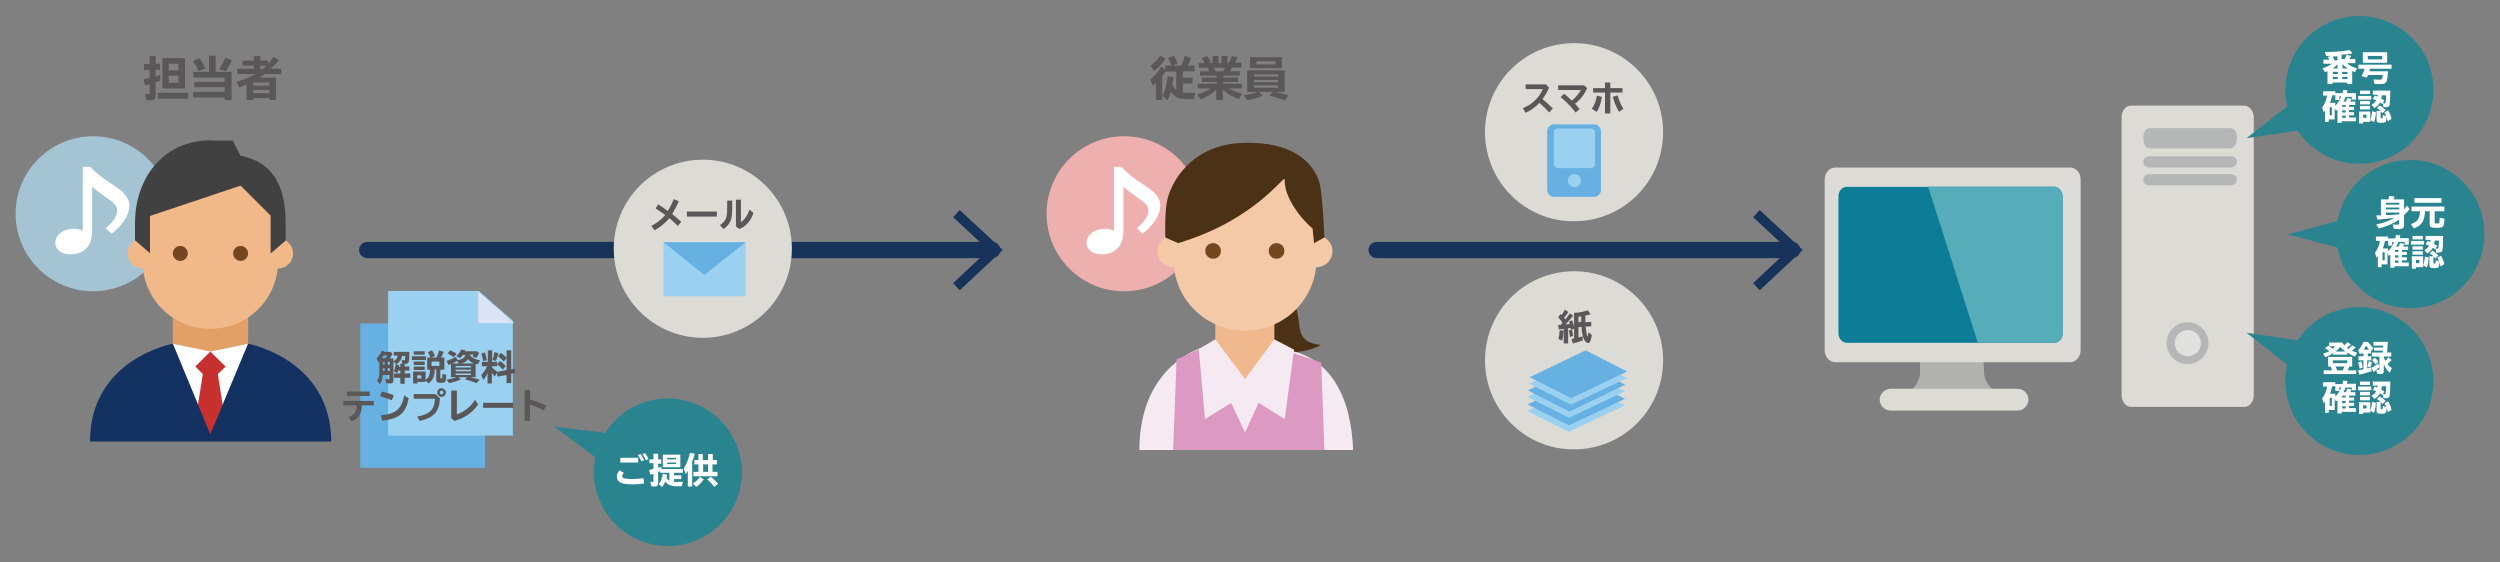 <?xml version="1.0" encoding="utf-8"?>
<!-- Generator: Adobe Illustrator 26.3.1, SVG Export Plug-In . SVG Version: 6.00 Build 0)  -->
<svg version="1.1" xmlns="http://www.w3.org/2000/svg" xmlns:xlink="http://www.w3.org/1999/xlink" x="0px" y="0px" width="800px"
	 height="180px" viewBox="0 0 800 180" style="enable-background:new 0 0 800 180;" xml:space="preserve">
<rect x="0" y="0" width="800" height="180" fill="#808080" stroke="none"/>
<style type="text/css">
	.st0{fill:#183359;}
	.st1{fill:#A4C3D3;}
	.st2{fill:#FFFFFF;}
	.st3{fill:#E2A067;}
	.st4{fill:#F1B88A;}
	.st5{fill:#424142;}
	.st6{fill:#754720;}
	.st7{fill:#C6302F;}
	.st8{fill:#143261;}
	.st9{fill:#B1B1B0;}
	.st10{fill:#DCDBD6;}
	.st11{fill:#0D7C96;}
	.st12{fill:#56ACB9;}
	.st13{fill:#B5B6B6;}
	.st14{fill:#E0E0DF;}
	.st15{fill:#EEB0AF;}
	.st16{fill:#66B0E2;}
	.st17{fill:#DAE4F4;}
	.st18{fill:#9AD1F1;}
	.st19{fill:#595757;}
	.st20{fill:#2A848F;}
	.st21{fill:#4B3115;}
	.st22{fill:#F0B88D;}
	.st23{fill:#F4C9A8;}
	.st24{fill:#F6EAF2;}
	.st25{fill:#DC99C1;}
</style>
<g id="レイヤー_1">
	<g>
		<path class="st0" d="M317.5,82.6h-200c-1.4,0-2.6-1.2-2.6-2.6s1.2-2.6,2.6-2.6h200c1.4,0,2.6,1.2,2.6,2.6S319,82.6,317.5,82.6z"/>
		<g>
			<polygon class="st0" points="307.1,92.9 305,90.6 316.3,80 305,69.5 307.1,67.2 320.9,80 			"/>
		</g>
	</g>
	<g>
		<path class="st1" d="M5,68.4c0-13.7,11.1-24.8,24.8-24.8c13.7,0,24.8,11.1,24.8,24.8c0,13.7-11.1,24.8-24.8,24.8
			C16.1,93.2,5,82.1,5,68.4z"/>
		<g>
			<path class="st2" d="M29,53.4c1.5,1.8,3.5,3.4,7.5,6c1.5,1,2.3,1.6,2.9,2.2c1.3,1.3,2,2.6,2,4.2c0,2.9-2,6.1-5.7,9L33.8,73
				c2.4-1.9,3.7-3.9,3.7-5.6c0-1.5-0.8-2.4-3.8-4.4c-1.6-1.1-2.9-2.1-4.2-3.3v14c0,2-0.4,3.6-1.1,4.8c-1.2,1.9-3.3,2.9-5.9,2.9
				c-2.8,0-4.8-1.5-4.8-3.7c0-2.5,2.5-4.5,5.8-4.5c1,0,1.9,0.2,3,0.6V53.4H29z"/>
		</g>
	</g>
	<g id="レイヤー_1_4_">
		<polygon class="st3" points="67.3,124.5 55.3,110 55.3,95.6 79.4,95.6 79.4,110 		"/>
		<g>
			<path class="st4" d="M89,76.3c2.7,0,4.8,2.2,4.8,4.8c0,2.7-2.2,4.8-4.8,4.8c-2.7,0-4.8-2.2-4.8-4.8C84.2,78.4,86.4,76.3,89,76.3z
				"/>
			<path class="st4" d="M45.6,76.3c2.7,0,4.8,2.2,4.8,4.8c0,2.7-2.2,4.8-4.8,4.8c-2.7,0-4.8-2.2-4.8-4.8
				C40.8,78.4,43,76.3,45.6,76.3z"/>
		</g>
		<path class="st4" d="M89,66.6c0-18.3-43.4-12.1-43.4,0c0,2.7,0,14.2,0,16.9c0,12.1,9.6,21.7,21.7,21.7c12.1,0,21.7-9.6,21.7-21.7
			C89,80.9,89,69.3,89,66.6z"/>
		<path class="st5" d="M67.3,44.9c-14.7,0-24.1,11.8-24.1,26.5c0,1.9,0,5.5,0,5.5l4.8,4.1V69.1L77,59.4l9.6,9.6v12.1l4.8-4.1
			c0,0,0-3.6,0-5.5c0-9.6-2.4-19.3-14.5-21.7l-2.4-4.8H67.3z"/>
		<g>
			<path class="st6" d="M77,78.7c1.3,0,2.4,1.1,2.4,2.4c0,1.3-1.1,2.4-2.4,2.4c-1.3,0-2.4-1.1-2.4-2.4C74.6,79.8,75.6,78.7,77,78.7z
				"/>
			<path class="st6" d="M57.7,78.7c1.3,0,2.4,1.1,2.4,2.4c0,1.3-1.1,2.4-2.4,2.4s-2.4-1.1-2.4-2.4C55.3,79.8,56.4,78.7,57.7,78.7z"
				/>
		</g>
		<polygon class="st2" points="67.3,139 55.3,110 67.3,112.5 79.4,110 		"/>
		<polygon class="st7" points="64.9,119.7 63.2,130.5 67.3,140.2 71.4,130.5 69.7,119.7 72.2,117.3 67.3,112.5 62.5,117.3 		"/>
		<path class="st8" d="M79.4,110L79.4,110L67.3,139L55.3,110c0,0-26.5,4.8-26.5,31.3h77.2C105.9,114.9,79.4,110,79.4,110z"/>
	</g>
	<g>
		<g>
			<path class="st9" d="M614.4,109.7v9.5c0,0,0.3,4.3-5.2,7.4h32.2c0,0-5.9-1.6-6.5-7.1l-0.4-9.8H614.4z"/>
			<path class="st10" d="M665.8,112.1c0,2.1-1.5,3.8-3.4,3.8h-75.1c-1.9,0-3.4-1.7-3.4-3.8V57.4c0-2.1,1.5-3.8,3.4-3.8h75.1
				c1.9,0,3.4,1.7,3.4,3.8V112.1z"/>
			<path class="st11" d="M660,106.7c0,1.7-1.2,3-2.7,3H591c-1.5,0-2.7-1.4-2.7-3V62.8c0-1.7,1.2-3,2.7-3h66.3c1.5,0,2.7,1.4,2.7,3
				V106.7z"/>
			<path class="st12" d="M657.3,59.7H617l15.9,50h24.5c1.5,0,2.7-1.4,2.7-3V62.8C660,61.1,658.8,59.7,657.3,59.7z"/>
			<path class="st10" d="M649.1,127.9c0,1.9-1.6,3.5-3.6,3.5h-40.4c-2,0-3.6-1.6-3.6-3.5l0,0c0-1.9,1.6-3.5,3.6-3.5h40.4
				C647.5,124.4,649.1,125.9,649.1,127.9L649.1,127.9z"/>
		</g>
		<g>
			<path class="st10" d="M721.2,126.4c0,2.1-1.3,3.8-3,3.8h-36.3c-1.6,0-3-1.7-3-3.8V37.6c0-2.1,1.3-3.8,3-3.8h36.3
				c1.6,0,3,1.7,3,3.8V126.4z"/>
			<path class="st13" d="M715.7,44.8c0,1.5-0.9,2.7-2.1,2.7H688c-1.2,0-2.1-1.2-2.1-2.7v-1.1c0-1.5,0.9-2.7,2.1-2.7h25.7
				c1.2,0,2.1,1.2,2.1,2.7V44.8z"/>
			<path class="st13" d="M715.7,52.1c0,0.8-0.9,1.5-2.1,1.5H688c-1.2,0-2.1-0.7-2.1-1.5v-0.6c0-0.8,0.9-1.5,2.1-1.5h25.7
				c1.2,0,2.1,0.7,2.1,1.5V52.1z"/>
			<path class="st13" d="M715.7,57.8c0,0.8-0.9,1.5-2.1,1.5H688c-1.2,0-2.1-0.7-2.1-1.5v-0.6c0-0.8,0.9-1.5,2.1-1.5h25.7
				c1.2,0,2.1,0.7,2.1,1.5V57.8z"/>
			<path class="st13" d="M693.3,109.8c0-3.7,3-6.7,6.7-6.7c3.7,0,6.7,3,6.7,6.7c0,3.7-3,6.7-6.7,6.7
				C696.4,116.5,693.3,113.5,693.3,109.8z"/>
			<path class="st14" d="M695.9,109.8c0-2.3,1.9-4.2,4.2-4.2s4.2,1.9,4.2,4.2c0,2.3-1.9,4.2-4.2,4.2S695.9,112.1,695.9,109.8z"/>
		</g>
	</g>
	<g>
		<path class="st15" d="M334.9,68.4c0-13.7,11.1-24.8,24.8-24.8c13.7,0,24.8,11.1,24.8,24.8c0,13.7-11.1,24.8-24.8,24.8
			C346,93.2,334.9,82.1,334.9,68.4z"/>
		<g>
			<path class="st2" d="M358.9,53.4c1.5,1.8,3.5,3.4,7.5,6c1.5,1,2.3,1.6,2.9,2.2c1.3,1.3,2,2.6,2,4.2c0,2.9-2,6.1-5.7,9l-1.8-1.8
				c2.4-1.9,3.7-3.9,3.7-5.6c0-1.5-0.8-2.4-3.8-4.4c-1.6-1.1-2.9-2.1-4.2-3.3v14c0,2-0.4,3.6-1.1,4.8c-1.2,1.9-3.3,2.9-5.9,2.9
				c-2.8,0-4.8-1.5-4.8-3.7c0-2.5,2.5-4.5,5.8-4.5c1,0,1.9,0.2,3,0.6V53.4H358.9z"/>
		</g>
	</g>
	<g>
		<g>
			<g>
				<polygon class="st16" points="144.3,103.5 115.3,103.5 115.3,149.7 155.2,149.7 155.2,113 				"/>
				<polygon class="st17" points="144.2,103.5 144.2,113.8 155.6,113.8 				"/>
			</g>
		</g>
		<g>
			<g>
				<polygon class="st18" points="153.2,93.1 124.2,93.1 124.2,139.4 164.1,139.4 164.1,102.6 				"/>
				<polygon class="st17" points="153,93.2 153,103.4 164.5,103.4 				"/>
			</g>
		</g>
	</g>
	<g>
		<path class="st19" d="M125.9,114.6v7.1c0,0.7-0.3,1-1,1c-0.4,0-0.8,0-1.3-0.1l-0.3-1.3c0.3,0,0.7,0.1,1,0.1c0.2,0,0.3,0,0.3-0.3
			v-1.1h-2.1c-0.1,1.2-0.4,2.2-0.9,2.9l-1-1c0.6-0.8,0.8-1.6,0.8-2.9v-3.3c-0.1,0.1-0.1,0.1-0.3,0.3l-0.6-1.3
			c0.7-0.7,1.4-1.6,1.7-2.5l0.9,0.4h1.9l0.6,0.6c-0.2,0.5-0.5,1-0.9,1.5H125.9z M123.4,114.6c0.3-0.4,0.5-0.7,0.5-0.9h-1.1
			c-0.2,0.3-0.3,0.5-0.6,0.9H123.4z M122.5,115.8v0.9h0.6v-0.9H122.5z M123.1,117.8h-0.6v0.9h0.6V117.8z M124.1,116.7h0.6v-0.9h-0.6
			V116.7z M124.7,118.7v-0.9h-0.6v0.9H124.7z M128.1,116.4h1.4v0.9h1.5v1.3h-1.5v0.9h1.8v1.4h-1.8v1.9h-1.4v-1.9h-2v-1.4h2v-0.9
			h-0.7c-0.1,0.3-0.2,0.5-0.3,0.8l-1.1-0.6c0.3-0.5,0.5-1.2,0.6-2.2l1.1,0.2c0,0.3,0,0.4-0.1,0.6h0.5V116.4z M128.7,113.8
			c-0.2,1.2-0.8,2.1-1.9,2.8l-0.9-1c0.8-0.4,1.2-1,1.4-1.8h-1.3v-1.2h5c0,3.4-0.2,3.8-1.2,3.8c-0.2,0-0.4,0-0.9,0l-0.1,0l-0.3-1.2
			c0.4,0.1,0.6,0.1,0.8,0.1c0.3,0,0.3-0.1,0.4-1.4H128.7z"/>
		<path class="st19" d="M136.3,114v1.2h-4.5V114H136.3z M136.1,121.6c1.1-0.7,1.5-1.6,1.5-3.3h-0.9v-3.9h1l0-0.1
			c-0.2-0.6-0.5-1.2-0.8-1.6l1.3-0.6c0.4,0.5,0.7,1,1,1.8l-1.2,0.5h1.7c0.4-0.8,0.6-1.4,0.8-2.3l1.5,0.5c-0.3,0.7-0.5,1.2-0.9,1.8
			h1.1v3.9h-1.3v2.6c0,0.2,0,0.2,0.3,0.2c0.2,0,0.3,0,0.3-0.2c0-0.2,0.1-0.7,0.1-1.3l1.2,0.4c-0.1,2.3-0.2,2.5-1.7,2.5
			c-1.2,0-1.5-0.2-1.5-1v-3.3h-0.5c0,2.3-0.6,3.5-2,4.5l-0.9-1v0.5h-2.6v0.5h-1.4v-3.8h4V121.6z M135.9,112.4v1.1h-3.5v-1.1H135.9z
			 M135.9,115.7v1.1h-3.5v-1.1H135.9z M135.9,117.3v1.1h-3.5v-1.1H135.9z M133.5,121.1h1.3v-1h-1.3V121.1z M138.1,115.7v1.4h2.5
			v-1.4H138.1z"/>
		<path class="st19" d="M144.3,120.9v-4.4l-0.3,0.1l-0.5,0.2l-0.6-1.3c1.2-0.4,2.2-0.9,3-1.3l0.5,1c1.4-0.1,2.3-0.7,2.5-1.6h-0.8
			c-0.3,0.4-0.6,0.7-0.9,1l-1.2-0.7c0.7-0.5,1.2-1.2,1.5-2l1.4,0.1c-0.1,0.2-0.1,0.3-0.2,0.4h3.9l0.7,0.5c-0.2,0.5-0.5,1.1-0.8,1.6
			l-1.3-0.3c0.2-0.3,0.3-0.5,0.4-0.7h-1.3c0.5,0.9,1.7,1.5,3.3,1.8l-0.7,1.3c-0.3-0.1-0.4-0.1-0.7-0.2v4.3h-1.8c1,0.2,2,0.5,3.1,0.8
			l-1,1.1c-1.2-0.5-2.5-0.9-3.7-1.2l0.7-0.7h-2.8l0.8,0.7c-1.2,0.5-2.5,1-3.8,1.2l-0.8-1.1c1.1-0.2,2.2-0.4,3.2-0.8H144.3z
			 M145.2,114.3c-0.6-0.4-1.3-0.9-2-1.2l0.9-1c0.7,0.3,1.5,0.7,2,1.1L145.2,114.3z M146.3,115.5c-0.5,0.3-0.9,0.5-1.5,0.8h2
			L146.3,115.5z M145.8,117.1v0.5h4.9v-0.5H145.8z M145.8,118.8h4.9v-0.5h-4.9V118.8z M145.8,120h4.9v-0.5h-4.9V120z M151.6,116.3
			c-0.9-0.4-1.4-0.8-1.8-1.4c-0.4,0.7-1.2,1.2-2.2,1.4H151.6z"/>
		<path class="st19" d="M156,119.4c-0.4,0.9-0.9,1.7-1.3,2.2L154,120c0.7-0.7,1.4-1.7,1.9-2.8h-1.7v-1.4h1.9v-3.7h1.4v3.7h1.6v1.4
			h-1.6v0.5c0.5,0.4,1.2,0.9,1.6,1.3l3-0.6v-3.8l-0.9,1.1c-0.5-0.6-1.1-1.1-1.8-1.7l0.9-1.1c0.6,0.4,1.2,1,1.8,1.6v-2.4h1.5v6.1
			l1.1-0.2l0.1,1.4l-1.2,0.2v3h-1.5V120l-2.9,0.5l-0.2-1.2l-0.7,1.2c-0.2-0.3-0.5-0.7-0.9-1.1v3.3H156V119.4z M154.6,115.5
			c-0.2-1.2-0.4-1.9-0.6-2.4l1.2-0.3c0.2,0.7,0.4,1.4,0.6,2.5L154.6,115.5z M157.6,115.2c0.3-0.9,0.5-1.7,0.6-2.5l1.3,0.3
			c-0.2,0.8-0.5,1.8-0.8,2.5L157.6,115.2z M160.9,118.3c-0.5-0.6-1.1-1.2-1.8-1.7l0.9-1.1c0.6,0.4,1.3,1,1.8,1.6L160.9,118.3z"/>
		<path class="st19" d="M119.6,128.3v1.4h-3.8c-0.1,2.8-1.1,4.3-3.3,5.1l-1-1.3c1.9-0.7,2.6-1.7,2.7-3.8h-4.3v-1.4H119.6z
			 M118.3,125.3v1.4h-7.3v-1.4H118.3z"/>
		<path class="st19" d="M125.4,128.1c-1.3-0.5-2.6-1-3.8-1.3l0.6-1.5c1.4,0.3,2.8,0.7,3.8,1.2L125.4,128.1z M121.9,132.9
			c4.7-0.4,6.6-2,7.5-6.4l1.4,1c-1,4.8-3.2,6.6-8.5,7.1L121.9,132.9z"/>
		<path class="st19" d="M139.3,126.1l1.5,1.4c-0.3,4.3-2,6.2-6.5,7.2l-0.8-1.4c3.9-0.6,5.6-2.3,5.7-5.7h-6.8v-1.5H139.3z
			 M142.7,125.6c0,0.7-0.6,1.4-1.4,1.4c-0.7,0-1.4-0.6-1.4-1.4c0-0.7,0.6-1.4,1.4-1.4C142.1,124.3,142.7,124.9,142.7,125.6z
			 M140.7,125.6c0,0.3,0.3,0.6,0.6,0.6c0.4,0,0.6-0.3,0.6-0.6c0-0.4-0.3-0.6-0.6-0.6C141,125,140.7,125.3,140.7,125.6z"/>
		<path class="st19" d="M146.2,125v7.6c2.2-0.7,4.7-2.6,5.8-4.7l1,1.5c-1.6,2.5-4.5,4.5-7.6,5.3l-1-0.9V125H146.2z"/>
		<path class="st19" d="M164.2,128.9v1.6h-9.6v-1.6H164.2z"/>
		<path class="st19" d="M169.6,124.8v3c2,0.6,3.9,1.3,5.2,2l-0.8,1.5c-1.2-0.6-2.8-1.3-4.4-1.9v5.3h-1.7v-9.9H169.6z"/>
	</g>
	<g>
		<path class="st20" d="M222.5,129.2c-10.8-4.3-22.9-0.2-28.8,9.3l-16.4-2l13.2,9.8c-2.3,11,3.6,22.4,14.4,26.7
			c12.1,4.9,25.9-1,30.8-13.1C240.6,147.9,234.7,134.1,222.5,129.2z"/>
		<g>
			<path class="st2" d="M206.1,154.7c-1,0.2-2.3,0.3-3.7,0.3c-1.6,0-3.1-0.2-3.7-0.5c-0.8-0.4-1.3-1-1.3-2c0-0.8,0.3-1.4,0.9-2
				l1.3,0.8c-0.3,0.4-0.5,0.7-0.5,1c0,0.4,0.2,0.6,0.5,0.7c0.4,0.2,1.5,0.3,2.6,0.3c1.2,0,2.5-0.1,3.7-0.3L206.1,154.7z
				 M204.2,146.5v1.5h-5.7v-1.5H204.2z M205.2,147.6c-0.2-0.6-0.6-1.3-1.1-2l0.9-0.3c0.4,0.6,0.8,1.2,1.1,2L205.2,147.6z
				 M206.7,147.3c-0.3-0.7-0.7-1.4-1.1-2l0.8-0.3c0.4,0.5,0.8,1.1,1.1,1.9L206.7,147.3z"/>
			<path class="st2" d="M215.7,154.2c0.2,0,0.3,0,0.5,0h2.4c-0.2,0.3-0.3,0.8-0.4,1.4h-2c-1.5,0-2.5-0.5-3.3-1.5
				c-0.3,0.7-0.6,1.2-1,1.8l-1.1-1c0.7-0.8,1.1-1.9,1.3-3.3l1.4,0.3c-0.1,0.4-0.1,0.5-0.2,1c0.2,0.4,0.5,0.7,0.9,0.9v-2.5h-2.9v-0.5
				c-0.2,0.1-0.4,0.2-0.7,0.3v3.5c0,0.7-0.3,1.1-1.1,1.1c-0.3,0-0.8,0-1.1-0.1l-0.3-1.5c0.3,0.1,0.6,0.1,0.8,0.1
				c0.2,0,0.2,0,0.2-0.3v-2.3c-0.5,0.2-0.7,0.2-1,0.3l-0.4-1.5c0.4-0.1,0.9-0.2,1.4-0.4v-1.8h-1.3V147h1.3v-1.8h1.5v1.8h1v1.4h-1
				v1.3c0.3-0.1,0.7-0.3,1-0.4l0.1,0.8h6.8v1.2h-2.8v0.8h2.3v1.2h-2.3V154.2z M217.7,149.5h-5.6v-4h5.6V149.5z M213.5,147h2.8v-0.5
				h-2.8V147z M213.5,148.5h2.8V148h-2.8V148.5z"/>
			<path class="st2" d="M221.6,155.7h-1.5v-5c-0.3,0.5-0.4,0.6-0.7,1l-0.6-1.8c0.8-1.2,1.5-2.9,2-5l1.5,0.3
				c-0.2,0.9-0.4,1.5-0.7,2.2l-0.1,0.1V155.7z M221.7,154.7c0.9-0.5,1.7-1.3,2.3-2.1l1.2,0.8c-0.7,1-1.5,1.8-2.4,2.4L221.7,154.7z
				 M226.6,147.2v-1.9h1.5v1.9h1.3v1.4H228v2.4h1.6v1.4h-7.7V151h1.6v-2.4h-1.3v-1.4h1.3v-1.9h1.4v1.9H226.6z M225,151h1.6v-2.4H225
				V151z M228.6,155.8c-0.7-0.9-1.5-1.7-2.3-2.4l1.1-0.8c0.9,0.6,1.6,1.3,2.4,2.2L228.6,155.8z"/>
		</g>
	</g>
	<path class="st20" d="M745.7,7c-10.7,4.6-16.3,16-13.8,27l-13,10.2l16.3-2.4c6.2,9.4,18.4,13.3,29.1,8.7c12-5.1,17.6-19,12.5-31.1
		C771.6,7.5,757.7,1.9,745.7,7z"/>
	<path class="st20" d="M745.7,143.7c-10.7-4.6-16.3-16-13.8-27l-13-10.2l16.3,2.4c6.2-9.4,18.4-13.3,29.1-8.7
		c12,5.1,17.6,19,12.5,31.1C771.6,143.2,757.7,148.8,745.7,143.7z"/>
	<g>
		<path class="st2" d="M751.3,20.5c0.8,0.6,1.9,1.1,3,1.4l-0.7,1.2c-0.4-0.2-0.6-0.2-0.9-0.4v4.2h-1.6v-0.5h-4.7v0.5h-1.6v-4.1
			c-0.1,0-0.1,0-0.1,0c-0.2,0.1-0.3,0.1-0.7,0.3l-0.8-1.2c1.1-0.4,2.2-0.9,3-1.5h-2.7v-1.3h1.9c-0.1-0.3-0.3-0.5-0.5-0.9l1.1-0.3
			c-0.2,0-0.2,0-0.4,0c-0.1,0-0.5,0-1.2,0l-0.5-1.2c3.6-0.1,6-0.3,8-0.7l0.9,1.1c-1,0.2-2.5,0.3-3.5,0.4v1.4h1
			c0.2-0.5,0.5-1,0.6-1.4l1.5,0.4c-0.2,0.3-0.3,0.6-0.6,1h1.9v1.3H751.3z M746.5,18.1c0.1,0.1,0.1,0.2,0.1,0.3
			c0.2,0.4,0.3,0.7,0.4,0.9h1V18L746.5,18.1z M746.5,23v0.7h1.6V23H746.5z M746.5,25.3h1.6v-0.7h-1.6V25.3z M748,21.9v-1.3
			c-0.5,0.5-0.9,0.9-1.5,1.3H748z M749.5,23v0.7h1.7V23H749.5z M751.2,24.6h-1.7v0.7h1.7V24.6z M751.3,21.9
			c-0.7-0.4-1.2-0.9-1.7-1.4v1.4H751.3z"/>
		<path class="st2" d="M758.4,22.1c-0.1,0.3-0.1,0.5-0.2,0.7h6c-0.1,1.5-0.3,2.7-0.5,3.2c-0.3,0.7-0.8,0.9-2,0.9
			c-0.6,0-0.9,0-1.9-0.1l-0.3-1.4c0.8,0.1,1.6,0.1,2.1,0.1c0.4,0,0.6-0.1,0.7-0.4c0.1-0.2,0.2-0.7,0.2-1.1h-4.7l-0.1,0.1
			c-0.1,0.3-0.2,0.4-0.3,0.7l-1.7-0.4c0.4-0.8,0.7-1.5,1-2.4h-2v-1.3h10.6v1.3H758.4z M763.9,20.1h-7.8v-3.4h7.8V20.1z M757.7,19
			h4.6v-1.1h-4.6V19z"/>
		<path class="st2" d="M749.6,29.8c0.1-0.3,0.1-0.6,0.2-1l1.4,0.1c-0.1,0.5-0.2,0.7-0.2,0.9h2.9v2.1h-1.3V31h-2
			c-0.2,0.5-0.4,1-0.7,1.5h0.8l0-0.1c0.1-0.3,0.3-0.6,0.4-1l1.4,0.2c-0.1,0.3-0.3,0.6-0.4,0.9h1.6v1.1h-2v0.6h1.6v1h-1.6v0.7h1.6v1
			h-1.6v0.7h2.2v1.2h-4.6v0.5h-1.3V35c-0.1,0.1-0.2,0.2-0.5,0.5l-0.4-0.9v3.6h-1.9V39h-1.2v-3.6c-0.2,0.2-0.2,0.3-0.4,0.6l-0.5-1.6
			c0.7-0.9,1.3-2.3,1.6-3.8h-1.3v-1.4h3.9v0.6H749.6z M745.5,36.9h0.7v-2.6h-0.7V36.9z M748.6,31V32h-1.3v-1.5h-1
			c-0.1,0.7-0.4,1.6-0.7,2.4h1.7v1l0-0.1l0.1-0.1c0.8-0.8,1.4-1.8,1.8-2.9H748.6z M749.5,33.6v0.6h1.1v-0.6H749.5z M749.5,35.3v0.7
			h1.1v-0.7H749.5z M749.5,37v0.7h1.1V37H749.5z"/>
		<path class="st2" d="M758.8,30.7v1.2h-4.2v-1.2H758.8z M758.6,38.2c0.2-0.7,0.4-1.6,0.5-2.6l1.2,0.3c-0.1,1.4-0.3,2.4-0.6,3.2
			l-1.2-0.7v0.6h-2.3v0.5h-1.3v-3.8h3.6V38.2z M758.4,29v1.1h-3.2V29H758.4z M758.4,32.3v1.1h-3.2v-1.1H758.4z M758.4,33.9V35h-3.2
			v-1.1H758.4z M756.2,37.7h1.1v-1h-1.1V37.7z M764.9,29.1c0,2.1-0.1,3.9-0.2,4.4c-0.1,0.5-0.4,0.8-1.1,0.8c-0.1,0-0.2,0-0.3,0
			c-0.3,0-0.4,0-0.6,0l-0.2-1.2l-0.1,0.2c-0.3-0.2-0.4-0.3-0.8-0.5c-0.4,0.7-1,1.3-1.8,1.8l-0.9-1.1c0.7-0.3,1.1-0.8,1.5-1.4
			c-0.5-0.2-0.7-0.3-1.1-0.4l0.6-1.1c0.3,0.1,0.8,0.3,0.9,0.3c0-0.2,0.1-0.4,0.1-0.6h-1.6v-1.3H764.9z M761.7,35.4
			c-0.3-0.3-0.7-0.6-1.1-0.8l0.9-0.9c0.6,0.4,1.3,0.9,1.9,1.5l-1,1c-0.2-0.2-0.3-0.3-0.6-0.6v2c0,0.2,0.1,0.3,0.3,0.3
			c0.3,0,0.4-0.2,0.4-1.1l1.1,0.4c-0.1-0.4-0.4-0.8-0.6-1.2l1.2-0.7c0.5,0.8,0.9,1.8,1.1,2.7l-1.2,0.8c-0.1-0.4-0.2-0.7-0.4-1.4
			c0,0.8-0.1,1.3-0.3,1.6c-0.2,0.2-0.5,0.3-1.4,0.3c-1.2,0-1.5-0.2-1.5-0.9v-2.9H761.7z M762.2,30.4c0,0.4-0.1,0.8-0.2,1.2
			c0.3,0.1,0.7,0.3,1,0.6l-0.5,0.8c0.2,0,0.3,0.1,0.5,0.1c0.3,0,0.4-0.1,0.4-0.4c0.1-0.5,0.1-1,0.2-2.2H762.2z"/>
	</g>
	<g>
		<path class="st2" d="M752.3,110.2c-0.4,0.4-0.8,0.8-1.3,1.1c0.2,0.2,0.3,0.3,0.5,0.4c0.4-0.4,0.9-0.8,1.2-1.2l1.1,0.7
			c-0.4,0.4-0.8,0.7-1.2,1.1l0.1,0c0.5,0.2,1,0.4,1.6,0.6l-0.7,1.2c-0.9-0.3-1.6-0.7-2.5-1.3v0.7h-4.5V113c-0.8,0.6-1.7,1-2.5,1.3
			l-0.7-1.1c0.9-0.3,1.3-0.5,2-0.8c-0.5-0.4-0.9-0.7-1.4-0.9l1-0.9c0.1,0.1,0.1,0.1,0.3,0.2v-1.2h4.2c0.3,0.4,0.5,0.6,0.7,0.9
			c0.4-0.3,0.7-0.7,1-1L752.3,110.2z M752.7,114.2v3.1h-0.9c-0.1,0.4-0.4,0.8-0.6,1.2h2.8v1.2h-10.4v-1.2h2.7
			c-0.2-0.4-0.3-0.8-0.5-1.2h-0.8v-3.1H752.7z M745.3,110.8c0.4,0.2,0.8,0.5,1.1,0.8c0.3-0.2,0.6-0.5,0.8-0.8H745.3z M746.5,115.3
			v0.9h4.6v-0.9H746.5z M750.5,112.5c-0.7-0.5-1.2-1-1.6-1.5c-0.4,0.5-0.9,1-1.5,1.5H750.5z M747.4,117.3c0.2,0.4,0.3,0.8,0.5,1.2
			h1.8c0.2-0.5,0.4-0.9,0.5-1.2H747.4z"/>
		<path class="st2" d="M757.5,114h1.3v1.3h-1.3v2.6c0.5-0.1,0.8-0.2,1.3-0.3l0.1,1.2c-1.1,0.4-2.7,0.8-3.9,1.1l-0.4-1.4
			c0.5-0.1,1-0.2,1.7-0.3v-2.9h-1.6V114h1.6v-0.9h-0.8c-0.1,0.1-0.1,0.1-0.3,0.3l-0.6-1.3c0.6-0.6,1.3-1.7,1.7-2.7h1.4
			c0.6,0.6,1.3,1.5,1.8,2.1l-0.8,0.9v0.7h-1V114z M755.1,118c-0.1-0.6-0.3-1.5-0.5-2l1-0.4c0.2,0.5,0.4,1.3,0.5,2L755.1,118z
			 M758.1,111.9c-0.3-0.4-0.7-1-1-1.3c-0.2,0.5-0.5,0.9-0.7,1.3H758.1z M757.6,117.3c0.2-0.6,0.3-1.2,0.4-1.7l1,0.3
			c-0.1,0.6-0.3,1.2-0.5,1.7L757.6,117.3z M758.9,117.7c0.7-0.4,1.5-0.9,2.1-1.4l0.4,1.2c-0.6,0.6-1.5,1.3-1.9,1.6L758.9,117.7z
			 M760.1,116.6c-0.3-0.5-0.7-1-1.1-1.4l1-0.7c0.4,0.3,0.9,0.9,1.1,1.3L760.1,116.6z M762.8,114.3c0.2,0.5,0.3,0.8,0.5,1.2
			c0.4-0.4,0.7-0.8,1-1.2l1,0.9c-0.3,0.4-0.9,0.9-1.3,1.3c0.4,0.6,0.8,0.9,1.4,1.3l-0.7,1.5c-0.7-0.7-1.4-1.6-1.9-2.7v2.1
			c0,0.8-0.3,1-1.2,1c-0.3,0-0.6,0-0.9-0.1l-0.3-1.3c0.2,0,0.5,0.1,0.7,0.1c0.2,0,0.3-0.1,0.3-0.3v-4h-2.4v-1.3h3.5l0-0.6h-2.8v-1
			h2.9l0-0.6h-3.1v-1.2h4.6l-0.2,3.4h1.3v1.3H762.8z"/>
		<path class="st2" d="M749.6,122.8c0.1-0.3,0.1-0.6,0.2-1l1.4,0.1c-0.1,0.5-0.2,0.7-0.2,0.9h2.9v2.1h-1.3V124h-2
			c-0.2,0.5-0.4,1-0.7,1.5h0.8l0-0.1c0.1-0.3,0.3-0.6,0.4-1l1.4,0.2c-0.1,0.3-0.3,0.6-0.4,0.9h1.6v1.1h-2v0.6h1.6v1h-1.6v0.7h1.6v1
			h-1.6v0.7h2.2v1.2h-4.6v0.5h-1.3v-4.3c-0.1,0.1-0.2,0.2-0.5,0.5l-0.4-0.9v3.6h-1.9v0.9h-1.2v-3.6c-0.2,0.2-0.2,0.3-0.4,0.6
			l-0.5-1.6c0.7-0.9,1.3-2.3,1.6-3.8h-1.3v-1.4h3.9v0.6H749.6z M745.5,129.9h0.7v-2.6h-0.7V129.9z M748.6,124v1.1h-1.3v-1.5h-1
			c-0.1,0.7-0.4,1.6-0.7,2.4h1.7v1l0-0.1l0.1-0.1c0.8-0.8,1.4-1.8,1.8-2.9H748.6z M749.5,126.6v0.6h1.1v-0.6H749.5z M749.5,128.3
			v0.7h1.1v-0.7H749.5z M749.5,130v0.7h1.1V130H749.5z"/>
		<path class="st2" d="M758.8,123.7v1.2h-4.2v-1.2H758.8z M758.6,131.2c0.2-0.7,0.4-1.6,0.5-2.6l1.2,0.3c-0.1,1.4-0.3,2.4-0.6,3.2
			l-1.2-0.7v0.6h-2.3v0.5h-1.3v-3.8h3.6V131.2z M758.4,122.1v1.1h-3.2v-1.1H758.4z M758.4,125.4v1.1h-3.2v-1.1H758.4z M758.4,127
			v1.1h-3.2V127H758.4z M756.2,130.7h1.1v-1h-1.1V130.7z M764.9,122.2c0,2.1-0.1,3.9-0.2,4.4c-0.1,0.5-0.4,0.8-1.1,0.8
			c-0.1,0-0.2,0-0.3,0c-0.3,0-0.4,0-0.6,0l-0.2-1.2l-0.1,0.2c-0.3-0.2-0.4-0.3-0.8-0.5c-0.4,0.7-1,1.3-1.8,1.8l-0.9-1.1
			c0.7-0.3,1.1-0.8,1.5-1.4c-0.5-0.2-0.7-0.3-1.1-0.4l0.6-1.1c0.3,0.1,0.8,0.3,0.9,0.3c0-0.2,0.1-0.4,0.1-0.6h-1.6v-1.3H764.9z
			 M761.7,128.5c-0.3-0.3-0.7-0.6-1.1-0.8l0.9-0.9c0.6,0.4,1.3,0.9,1.9,1.5l-1,1c-0.2-0.2-0.3-0.3-0.6-0.6v2c0,0.2,0.1,0.3,0.3,0.3
			c0.3,0,0.4-0.2,0.4-1.1l1.1,0.4c-0.1-0.4-0.4-0.8-0.6-1.2l1.2-0.7c0.5,0.8,0.9,1.8,1.1,2.7l-1.2,0.8c-0.1-0.4-0.2-0.7-0.4-1.4
			c0,0.8-0.1,1.3-0.3,1.6c-0.2,0.2-0.5,0.3-1.4,0.3c-1.2,0-1.5-0.2-1.5-0.9v-2.9H761.7z M762.2,123.5c0,0.4-0.1,0.8-0.2,1.2
			c0.3,0.1,0.7,0.3,1,0.6l-0.5,0.8c0.2,0,0.3,0.1,0.5,0.1c0.3,0,0.4-0.1,0.4-0.4c0.1-0.5,0.1-1,0.2-2.2H762.2z"/>
	</g>
	<path class="st20" d="M771.2,51.2c-11.6,0-21.2,8.4-23.2,19.5L732.1,75l15.9,4.2c2,11.1,11.7,19.4,23.4,19.4
		c13.1,0,23.6-10.7,23.6-23.8C795,61.7,784.3,51.1,771.2,51.2z"/>
	<g>
		<path class="st2" d="M767.8,70.2c-1.6,1.2-4.1,2.3-6.6,2.9l-0.8-1.3c2.2-0.4,4.2-1.1,5.8-2.1l-0.7,0.1c-0.9,0.1-3,0.3-4.7,0.5
			l-0.4-1.4c0.5,0,1,0,1.5,0v-5.1h2.4c0.1-0.4,0.2-0.7,0.2-1.1l1.8,0.2c-0.1,0.3-0.2,0.5-0.4,0.9h3.4V67c0.3-0.4,0.6-0.7,0.9-1.2
			l0.9,1.1c-0.6,0.7-1.1,1.3-1.8,1.9v3.3c0,0.8-0.4,1.2-1.4,1.2c-0.7,0-1.4,0-1.9-0.1l-0.3-1.4c0.6,0.1,1.2,0.1,1.7,0.1
			c0.2,0,0.3-0.1,0.3-0.3V70.2z M767.8,64.9h-4.3v0.6h4.3V64.9z M767.8,66.4h-4.3V67h4.3V66.4z M767.8,68h-4.3v0.8
			c0.8,0,1.3,0,1.3,0c0.6,0,0.8,0,1.5-0.1l1.5-0.1V68z"/>
		<path class="st2" d="M779.1,71.2c0,0.3,0,0.3,0.8,0.3c0.5,0,0.6,0,0.7-0.3c0-0.2,0.1-0.9,0.1-1.6l1.5,0.4c0,1.3-0.1,2.1-0.4,2.4
			c-0.3,0.4-0.7,0.5-2.2,0.5c-1.7,0-2.1-0.2-2.1-1.2v-4.1H776c-0.1,3.1-1.1,4.6-3.6,5.5l-0.9-1.4c2-0.6,2.8-1.7,2.9-4.1h-2.7v-1.5
			h10.5v1.5h-3.1V71.2z M781.3,63.4v1.5h-8.7v-1.5H781.3z"/>
		<path class="st2" d="M766.5,76.2c0.1-0.3,0.1-0.6,0.2-1l1.4,0.1c-0.1,0.5-0.2,0.7-0.2,0.9h2.9v2.1h-1.3v-0.9h-2
			c-0.2,0.5-0.4,1-0.7,1.5h0.8l0-0.1c0.1-0.3,0.3-0.6,0.4-1l1.4,0.2c-0.1,0.3-0.3,0.6-0.4,0.9h1.6V80h-2v0.6h1.6v1h-1.6v0.7h1.6v1
			h-1.6v0.7h2.2v1.2h-4.6v0.5h-1.3v-4.3c-0.1,0.1-0.2,0.2-0.5,0.5l-0.4-0.9v3.6h-1.9v0.9h-1.2v-3.6c-0.2,0.2-0.2,0.3-0.4,0.6
			l-0.5-1.6c0.7-0.9,1.3-2.3,1.6-3.8h-1.3v-1.4h3.9v0.6H766.5z M762.4,83.3h0.7v-2.6h-0.7V83.3z M765.5,77.5v1.1h-1.3v-1.5h-1
			c-0.1,0.7-0.4,1.6-0.7,2.4h1.7v1l0-0.1l0.1-0.1c0.8-0.8,1.4-1.8,1.8-2.9H765.5z M766.4,80v0.6h1.1V80H766.4z M766.4,81.7v0.7h1.1
			v-0.7H766.4z M766.4,83.4v0.7h1.1v-0.7H766.4z"/>
		<path class="st2" d="M775.7,77.1v1.2h-4.2v-1.2H775.7z M775.5,84.7c0.2-0.7,0.4-1.6,0.5-2.6l1.2,0.3c-0.1,1.4-0.3,2.4-0.6,3.2
			l-1.2-0.7v0.6h-2.3v0.5h-1.3V82h3.6V84.7z M775.3,75.5v1.1H772v-1.1H775.3z M775.3,78.8v1.1H772v-1.1H775.3z M775.3,80.4v1.1H772
			v-1.1H775.3z M773.1,84.2h1.1v-1h-1.1V84.2z M781.8,75.6c0,2.1-0.1,3.9-0.2,4.4c-0.1,0.5-0.4,0.8-1.1,0.8c-0.1,0-0.2,0-0.3,0
			c-0.3,0-0.4,0-0.6,0l-0.2-1.2l-0.1,0.2c-0.3-0.2-0.4-0.3-0.8-0.5c-0.4,0.7-1,1.3-1.8,1.8l-0.9-1.1c0.7-0.3,1.1-0.8,1.5-1.4
			c-0.5-0.2-0.7-0.3-1.1-0.4l0.6-1.1c0.3,0.1,0.8,0.3,0.9,0.3c0-0.2,0.1-0.4,0.1-0.6h-1.6v-1.3H781.8z M778.6,81.9
			c-0.3-0.3-0.7-0.6-1.1-0.8l0.9-0.9c0.6,0.4,1.3,0.9,1.9,1.5l-1,1c-0.2-0.2-0.3-0.3-0.6-0.6v2c0,0.2,0.1,0.3,0.3,0.3
			c0.3,0,0.4-0.2,0.4-1.1l1.1,0.4c-0.1-0.4-0.4-0.8-0.6-1.2l1.2-0.7c0.5,0.8,0.9,1.8,1.1,2.7l-1.2,0.8c-0.1-0.4-0.2-0.7-0.4-1.4
			c0,0.8-0.1,1.3-0.3,1.6c-0.2,0.2-0.5,0.3-1.4,0.3c-1.2,0-1.5-0.2-1.5-0.9v-2.9H778.6z M779.1,76.9c0,0.4-0.1,0.8-0.2,1.2
			c0.3,0.1,0.7,0.3,1,0.6l-0.5,0.8c0.2,0,0.3,0.1,0.5,0.1c0.3,0,0.4-0.1,0.4-0.4c0.1-0.5,0.1-1,0.2-2.2H779.1z"/>
	</g>
	<g id="レイヤー_1のコピー_2_">
		<path class="st21" d="M405.2,95.4c2-2.8,8.7-1.3,9.9,4.3c1.3,5.9-0.3,9.7,7.6,10.7c0,0-16.8,9.4-19.9-10.2
			C402.4,97.9,405.2,95.4,405.2,95.4z"/>
		<polygon class="st22" points="398.4,126.2 388.9,110.9 388.9,95.6 407.8,95.6 407.8,110.9 		"/>
		<g>
			<path class="st23" d="M421.3,75.3c2.8,0,5.1,2.3,5.1,5.1c0,2.8-2.3,5.1-5.1,5.1c-2.8,0-5.1-2.3-5.1-5.1
				C416.2,77.5,418.5,75.3,421.3,75.3z"/>
			<path class="st23" d="M375.4,75.3c2.8,0,5.1,2.3,5.1,5.1c0,2.8-2.3,5.1-5.1,5.1c-2.8,0-5.1-2.3-5.1-5.1
				C370.4,77.5,372.6,75.3,375.4,75.3z"/>
		</g>
		<path class="st23" d="M421.3,65.1c0-19.3-45.8-12.7-45.8,0c0,2.8,0,15,0,17.8c0,12.7,10.2,22.9,22.9,22.9
			c12.7,0,22.9-10.2,22.9-22.9C421.3,80.1,421.3,67.9,421.3,65.1z"/>
		<g>
			<path class="st6" d="M408.5,77.8c1.4,0,2.5,1.1,2.5,2.5c0,1.4-1.1,2.5-2.5,2.5c-1.4,0-2.5-1.1-2.5-2.5
				C406,78.9,407.1,77.8,408.5,77.8z"/>
			<path class="st6" d="M388.2,77.8c1.4,0,2.5,1.1,2.5,2.5c0,1.4-1.1,2.5-2.5,2.5c-1.4,0-2.5-1.1-2.5-2.5
				C385.6,78.9,386.8,77.8,388.2,77.8z"/>
		</g>
		<polygon class="st24" points="398.4,141.4 383.6,115 398.4,126.2 412.9,115 		"/>
		<path class="st24" d="M398.4,141.4l-12.7-30.5c0,0-21.1,5.1-21.1,33.1H433c-1.3-33.1-23.4-32.1-23.4-32.1L398.4,141.4z"/>
		<path class="st21" d="M411.1,57.4c0-1.8-9.2,13-34.1,20.4l0,0l-4.1-1.8c0,0-0.3-8.9,0.8-12.7c1-3.8,6.6-17.3,24.7-17.6
			c18.3-0.3,22.7,8.9,23.9,13c1,4.1,1.5,17.3,1.5,17.3l-3.3,1.8L420,73C419.7,73.2,410.8,64.8,411.1,57.4z"/>
		<polygon class="st25" points="385.6,110.9 398.4,138.4 410.6,111.9 422.8,116 423.8,144 375.4,144 376.5,115 		"/>
		<polygon class="st24" points="388.9,108.6 383.6,111.7 385.6,134.1 398.4,126.2 411.1,134.1 414.1,111.9 407.8,108.6 398.4,121.3 
					"/>
	</g>
	<g>
		<path class="st10" d="M196.4,79.6c0-15.8,12.8-28.5,28.5-28.5c15.8,0,28.5,12.8,28.5,28.5c0,15.8-12.8,28.5-28.5,28.5
			C209.2,108.1,196.4,95.3,196.4,79.6z"/>
		<g>
			<rect x="212.3" y="77.5" class="st18" width="26.3" height="17.3"/>
			<polygon class="st16" points="212.3,77.5 225.4,88 238.6,77.5 			"/>
		</g>
		<g>
			<path class="st19" d="M210.6,65.4c1,0.6,1.9,1.2,3.1,2.1c0.7-1.1,1.4-2.5,1.9-3.8l1.6,0.7c-0.6,1.4-1.3,2.8-2.1,4.1
				c1,0.8,2,1.6,2.9,2.5l-1.1,1.3c-0.7-0.7-1.5-1.5-2.7-2.5c-1.2,1.5-3,2.9-4.7,3.9l-1.1-1.4c1.6-0.8,3.2-2,4.5-3.5
				c-0.8-0.6-1.9-1.3-3.1-2.1L210.6,65.4z"/>
			<path class="st19" d="M229.4,67.7v1.6h-9.6v-1.6H229.4z"/>
			<path class="st19" d="M234.3,64.2v2c0,2.2-0.1,3.2-0.4,4.2c-0.4,1.1-1.3,2.2-2.4,2.9l-1.1-1.3c1.9-1.3,2.3-2.2,2.3-5.8v-2H234.3z
				 M237.1,63.9v7.2c1.1-0.7,2.2-2.3,2.7-4l1.3,1c-0.7,2.4-2.4,4.4-4.5,5.2l-1.1-0.8v-8.6H237.1z"/>
		</g>
	</g>
	<g>
		<path class="st0" d="M573.5,82.6h-133c-1.4,0-2.6-1.2-2.6-2.6s1.2-2.6,2.6-2.6h133c1.4,0,2.6,1.2,2.6,2.6S575,82.6,573.5,82.6z"/>
		<g>
			<polygon class="st0" points="563.1,92.9 561,90.6 572.3,80 561,69.5 563.1,67.2 576.9,80 			"/>
		</g>
	</g>
	<g>
		<path class="st10" d="M475.2,42.3c0-15.8,12.8-28.5,28.5-28.5c15.8,0,28.5,12.8,28.5,28.5c0,15.8-12.8,28.5-28.5,28.5
			C488,70.9,475.2,58.1,475.2,42.3z"/>
		<g>
			<path class="st19" d="M494.8,27.2l0.9,0.8c-0.5,1.3-1.2,2.5-2.1,3.7c1.1,0.9,2.3,2,3.3,3l-1.2,1.3c-0.9-1.1-2-2.1-3.1-3.1
				c-1.2,1.3-2.8,2.5-4.4,3.2l-0.9-1.5c2.8-1,5.3-3.4,6.4-6.1h-5.5v-1.5H494.8z"/>
			<path class="st19" d="M507,27.4l0.9,0.8c-0.9,2-2.2,3.7-3.9,5c0.7,0.8,1.1,1.2,1.5,1.7l-1.3,1.1c-1.2-1.6-3-3.5-4.8-4.9l1.1-1.1
				c0.8,0.6,1.6,1.3,2.5,2.2c1.2-1,2.4-2.4,2.9-3.4h-7.3v-1.5H507z"/>
			<path class="st19" d="M509.4,34.8c0.7-1,1.4-2.6,1.6-4.2l1.6,0.4c-0.3,2-0.9,3.8-1.7,4.8L509.4,34.8z M515.3,26.4v1.8h3.9v1.4
				h-3.9v6.7h-1.7v-6.7h-3.8v-1.4h3.8v-1.8H515.3z M518.1,35.8c-0.7-1.1-1.6-3.1-2-4.8l1.5-0.5c0.4,1.4,1.1,3.1,1.9,4.3L518.1,35.8z
				"/>
		</g>
	</g>
	<g>
		<path class="st10" d="M475.2,115.3c0-15.8,12.8-28.5,28.5-28.5c15.8,0,28.5,12.8,28.5,28.5c0,15.8-12.8,28.5-28.5,28.5
			C488,143.9,475.2,131.1,475.2,115.3z"/>
		<g>
			<path class="st19" d="M500,103.2L500,103.2c-0.5-0.6-0.9-1.2-1.4-1.7l0.8-1c0.1,0.1,0.2,0.2,0.2,0.2l0.1,0.1l0,0
				c0.4-0.5,0.8-1.1,1-1.7l1.2,0.7c-0.3,0.5-1,1.5-1.4,1.9c0.1,0.2,0.3,0.3,0.4,0.5c0,0,0,0,0.1-0.1c0.4-0.5,1-1.3,1.4-1.8l1,0.7
				c-0.7,0.9-1.5,1.8-2.4,2.8c0.5,0,1-0.1,1.3-0.1c0-0.2-0.2-0.5-0.2-0.8l1-0.4c0.2,0.6,0.5,1.3,0.6,2.2v-4.6c0.1,0,0.3,0,0.3,0
				l0.2,0c1.3-0.1,2.7-0.4,3.9-0.8l0.9,1.3c-0.5,0.1-1.2,0.3-1.7,0.4l0,1.1c0,0.5,0,0.6,0,1l1.9-0.1l0,1.4l-1.8,0.1
				c0.1,1.5,0.5,3.2,0.6,3.2c0.1,0,0.2-0.6,0.3-1.4l1.1,0.9c-0.3,1.9-0.7,2.6-1.2,2.6c-0.4,0-1-0.5-1.3-1.2c-0.5-1-0.7-2-0.8-4
				l-1,0.1v3.3c0.5-0.1,0.8-0.2,1.3-0.4l0.1,1.3c-1,0.4-2.2,0.8-3.2,1l-0.4-1.4c0.4-0.1,0.5-0.1,0.8-0.2v-3.1l-1,0.4
				c0-0.2,0-0.4-0.1-0.6l-0.4,0c-0.3,0-0.3,0-0.4,0.1v4.8h-1.4v-4.6c0,0,0,0-0.1,0c-0.4,0-0.8,0.1-1.5,0.1l-0.2-1.4
				c0.2,0,0.4,0,0.8,0C499.7,103.6,499.9,103.4,500,103.2L500,103.2z M498.7,108.5c0.2-0.7,0.3-1.6,0.4-2.8l1.2,0.1
				c0,1.4-0.2,2.4-0.4,3.2L498.7,108.5z M502.4,107.9c-0.1-0.9-0.2-1.5-0.4-2.1l1-0.3c0.2,0.7,0.3,1.3,0.4,1.9L502.4,107.9z
				 M506,101.2c-0.4,0.1-0.6,0.1-0.9,0.1v1.8l0.9-0.1c0-0.5,0-0.8,0-1.5L506,101.2z"/>
		</g>
	</g>
	<g>
		<path class="st19" d="M47.9,17.9h1.9v2.5h1.4v1.9h-1.4v2.1l0.4-0.1c0.4-0.1,0.5-0.1,1-0.3l0.1,1.8c-0.6,0.2-0.8,0.3-1.5,0.5v4.3
			c0,1-0.5,1.5-1.5,1.5c-0.5,0-1.1,0-1.5-0.1l-0.4-2c0.5,0.1,0.8,0.1,1.1,0.1c0.3,0,0.4-0.1,0.4-0.4v-2.8l-0.3,0.1
			c-0.5,0.1-0.7,0.2-1.2,0.3l-0.5-2c0.7-0.1,1.4-0.2,2-0.4v-2.5h-1.8v-1.9h1.8V17.9z M60.2,29.7v1.9h-9.7v-1.9H60.2z M59.2,28.3
			h-7.2v-9.7h7.2V28.3z M54,22.5h3.1v-2.1H54V22.5z M54,26.5h3.1v-2.3H54V26.5z"/>
		<path class="st19" d="M63.6,22.8c-0.5-1.1-1.1-2.2-1.8-3.3l2-0.9c0.8,1.1,1.4,2.3,1.9,3.3L63.6,22.8z M74.1,23.1V32h-2.2v-0.8
			H61.8v-1.8h10.1v-1.5h-9.7v-1.7h9.7v-1.4h-10v-1.8h5v-5.2h2.1v5.2H74.1z M70.2,22.1c0.7-1,1.3-2.2,1.9-3.6l2.1,0.8
			c-0.7,1.5-1.4,2.7-2,3.5L70.2,22.1z"/>
		<path class="st19" d="M85.8,20.4c0.6-0.7,1.2-1.4,1.8-2.2l1.6,1.1c-0.7,0.9-1.8,2-2.5,2.7H90v1.7h-5.3c-0.5,0.4-1,0.7-1.6,1.1h5.2
			V32h-2.1v-0.6H81V32h-2.1v-5c-0.9,0.4-1.6,0.7-2.3,1l-1-1.8c2.3-0.7,4.5-1.5,6.2-2.5h-5.9v-1.7h5.3V21h-3.6v-1.6h3.6v-1.5h2.1v1.5
			h2.5V20.4z M81,27.4h5.2v-1H81V27.4z M81,29.8h5.2v-1H81V29.8z M83.2,21v1.1h0.9c0.3-0.3,0.6-0.5,1.1-1.1H83.2z"/>
	</g>
	<g>
		<path class="st19" d="M373,22.8c-0.3,0.5-0.6,0.9-1.1,1.6V32h-2v-5.5c-0.3,0.3-0.6,0.6-1,0.9l-0.8-2c1.2-0.9,2.6-2.5,3.5-4.1
			l1.3,1V21h2c-0.3-0.8-0.7-1.7-1.2-2.4l1.9-0.7c0.5,0.7,1,1.7,1.3,2.4l-1.8,0.7h2.9c0.5-1.1,0.8-2.1,1.1-3.1l2.1,0.6
			c-0.3,0.8-0.8,1.9-1.2,2.5h2.2v1.8h-3.7v2.1h3.1v1.8h-3.1v2.9c0.4,0,0.7,0.1,1.2,0.1h2.9c-0.3,0.7-0.5,1.4-0.6,2h-2.5
			c-2.2,0-3.8-0.7-4.8-2.4c-0.3,1-0.7,2-1.2,2.8l-1.5-1.5c0.9-1.6,1.4-3.7,1.6-6.2l1.9,0.3c-0.1,0.9-0.2,1.8-0.3,2.4l0,0l0,0.1
			c0.3,0.7,0.7,1.3,1.2,1.7v-6H373z M368.2,21c1.2-0.8,2.3-1.9,3.1-3.2l1.7,1c-1,1.5-2.4,2.9-3.7,3.9L368.2,21z"/>
		<path class="st19" d="M394.2,21.7c-0.1,0.3-0.4,0.8-0.6,1.1h3.1v1.4h-5.3v0.6h4.8v1.4h-4.8v0.6h6v1.5h-4.1
			c1.1,0.7,2.6,1.2,4.2,1.7l-1.1,1.7c-2-0.7-3.7-1.7-5.1-3V32h-2.1v-3.3c-1.4,1.4-3.2,2.5-5,3.1l-1.1-1.6c1.6-0.4,3.1-1,4.4-1.9
			h-4.2v-1.5h6v-0.6h-4.7v-1.4h4.7v-0.6H384v-1.4h3c-0.2-0.4-0.4-0.7-0.6-1.1h-2.8v-1.5h1.9c-0.3-0.6-0.6-1.1-1-1.6l1.8-0.6
			c0.4,0.5,0.8,1.1,1.2,1.8l-1,0.4h1.5v-2.3h1.9v2.3h1v-2.3h1.9v2.3h0.4c0.3-0.6,0.7-1.5,1-2.3l1.9,0.5c-0.3,0.6-0.7,1.3-0.9,1.7
			h2.1v1.5H394.2z M388.4,21.7c0.2,0.4,0.4,0.8,0.6,1.1h2.4c0.2-0.4,0.4-0.7,0.6-1.1H388.4z"/>
		<path class="st19" d="M407.8,29.4c1.6,0.3,3.2,0.7,4.5,1.1l-1.2,1.6c-1.4-0.5-3.2-1.1-4.9-1.5l1.1-1.2h-4.4l1.2,1.2
			c-1.5,0.7-3.3,1.2-5,1.5l-1.1-1.6c1.5-0.2,3.2-0.6,4.6-1.1h-3.5v-6.9h12v6.9H407.8z M410.3,21.8H400v-3.5h10.2V21.8z M401.3,24.5
			h7.7v-0.7h-7.7V24.5z M401.3,26.3h7.7v-0.7h-7.7V26.3z M401.3,28.1h7.7v-0.8h-7.7V28.1z M402.1,20.6h6.1v-1h-6.1V20.6z"/>
	</g>
	<g>
		<path class="st16" d="M512.3,60.8c0,1.2-1,2.2-2.2,2.2h-12.8c-1.2,0-2.2-1-2.2-2.2V42c0-1.2,1-2.2,2.2-2.2h12.8
			c1.2,0,2.2,1,2.2,2.2V60.8z"/>
		<path class="st18" d="M510.4,52.6c0,0.7-0.6,1.2-1.4,1.2h-10.4c-0.7,0-1.4-0.5-1.4-1.2V42.3c0-0.7,0.6-1.2,1.4-1.2H509
			c0.7,0,1.4,0.5,1.4,1.2V52.6z"/>
		<path class="st18" d="M501.7,57.8c0-1.2,0.9-2.1,2.1-2.1c1.1,0,2.1,0.9,2.1,2.1c0,1.1-0.9,2.1-2.1,2.1
			C502.6,59.8,501.7,58.9,501.7,57.8z"/>
	</g>
	<g>
		<polygon class="st18" points="488.7,131.5 506.6,122.9 519.9,129.7 502,138.2 		"/>
		<polygon class="st16" points="488.8,129.4 506.7,120.8 520,127.6 502.1,136.1 		"/>
		<polygon class="st18" points="488.8,127 506.7,118.4 520,125.2 502.1,133.7 		"/>
		<polygon class="st16" points="488.9,124.9 506.8,116.4 520.1,123.1 502.2,131.7 		"/>
		<polygon class="st18" points="489.4,122.8 507.3,114.2 520.6,121 502.7,129.5 		"/>
		<polygon class="st16" points="489.5,120.7 507.4,112.1 520.7,118.9 502.8,127.4 		"/>
	</g>
</g>
<g id="レイヤー_2">
</g>
</svg>
